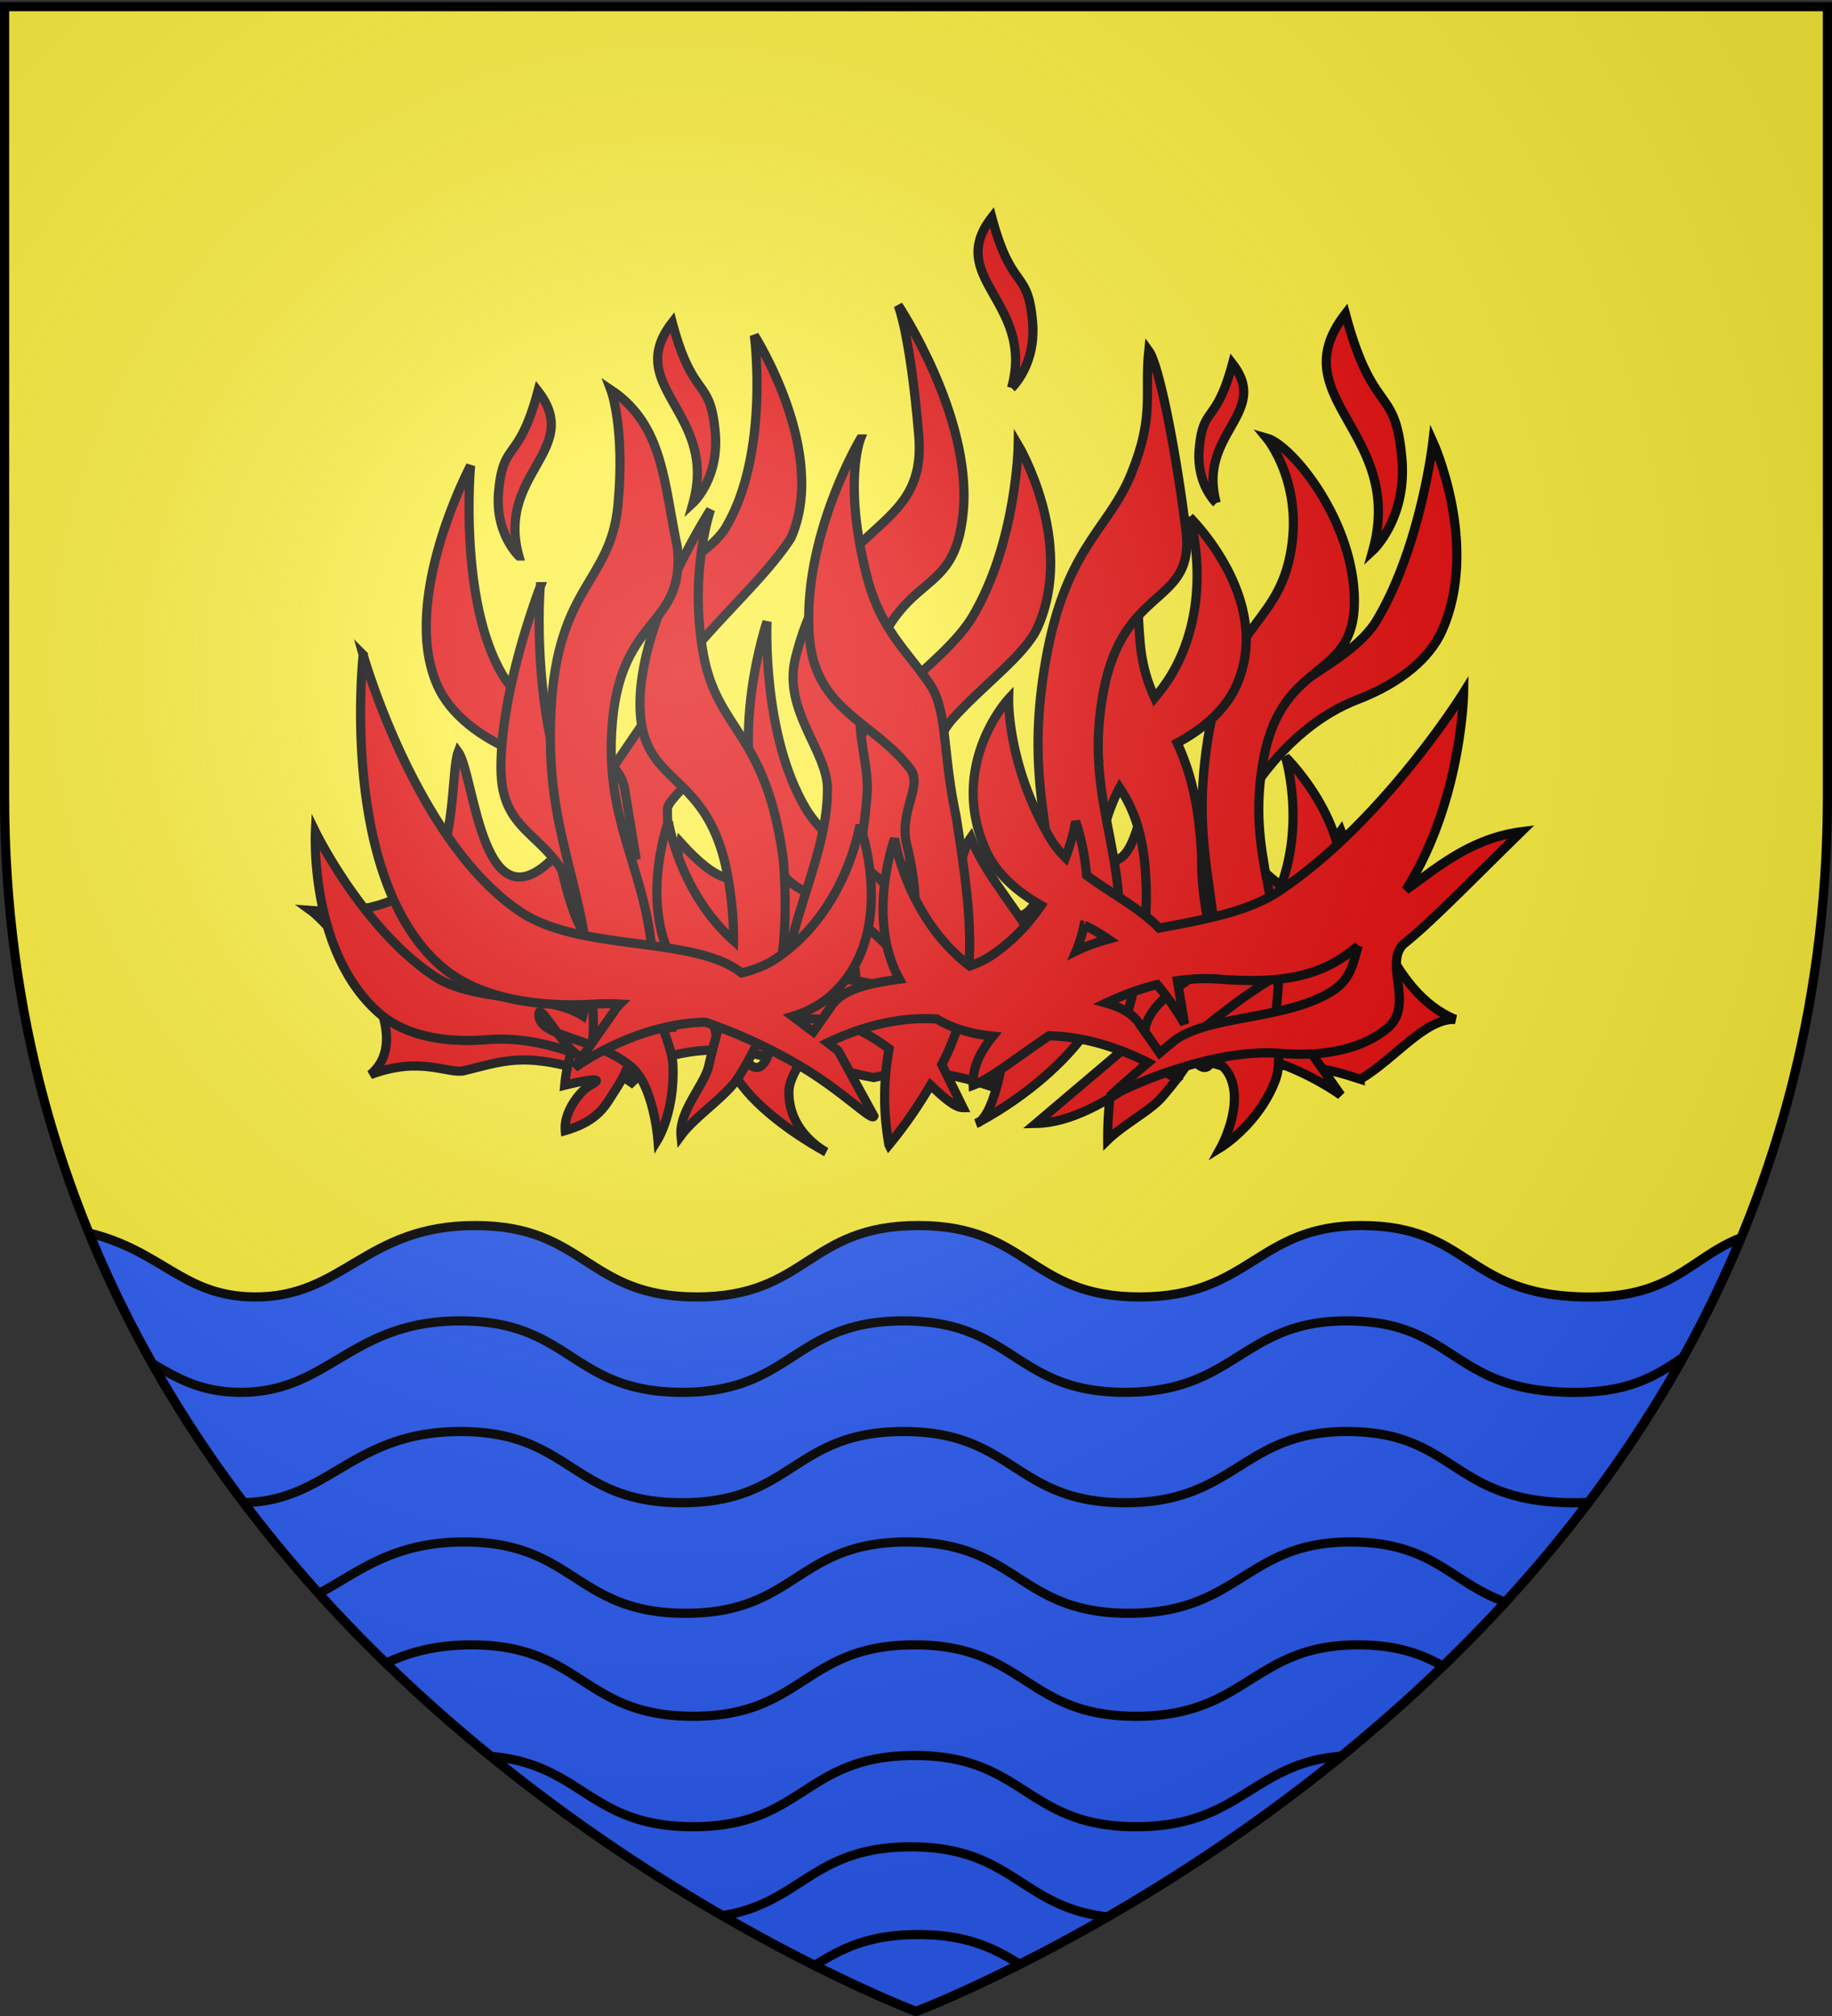 <svg xmlns="http://www.w3.org/2000/svg" xmlns:xlink="http://www.w3.org/1999/xlink" width="600" height="660" version="1.0"><rect width="100%" height="100%" fill="#333333" stroke="none"/><desc>Flag of Canton of Valais (Wallis)</desc><defs><radialGradient xlink:href="#a" id="b" cx="221.445" cy="226.331" r="300" fx="221.445" fy="226.331" gradientTransform="matrix(1.353 0 0 1.349 -77.63 -85.747)" gradientUnits="userSpaceOnUse"/><linearGradient id="a"><stop offset="0" style="stop-color:white;stop-opacity:.314"/><stop offset=".19" style="stop-color:white;stop-opacity:.251"/><stop offset=".6" style="stop-color:#6b6b6b;stop-opacity:.125"/><stop offset="1" style="stop-color:black;stop-opacity:.125"/></linearGradient></defs><g style="display:inline"><path d="M300 658.5s298.5-112.32 298.5-397.772V2.176H1.5v258.552C1.5 546.18 300 658.5 300 658.5" style="fill:#fcef3c;fill-opacity:1;fill-rule:evenodd;stroke:none;stroke-width:1px;stroke-linecap:butt;stroke-linejoin:miter;stroke-opacity:1"/><path d="M155.625 401.219c-36.275 0-43.064 23.708-72.531 23.375-23.233-.274-29.667-14.943-53.938-20.938C103.123 584.411 300 658.5 300 658.5s195.77-73.672 270.219-253.312c-17.327 6.872-22.298 20.04-51.844 19.406-38.677-.831-37.009-23.375-72.531-23.375-34.319 0-36.288 23.375-72.563 23.375s-36.287-23.375-72.562-23.375-36.256 23.375-72.531 23.375-36.288-23.375-72.563-23.375z" style="fill:#2b5df2;fill-opacity:1;fill-rule:evenodd;stroke:#000;stroke-width:3;stroke-linecap:butt;stroke-linejoin:miter;stroke-miterlimit:4;stroke-dasharray:none;stroke-opacity:1;display:inline"/><path d="M150.813 432.438c-36.276 0-43.064 23.708-72.532 23.375-12.557-.149-20.224-4.551-28.437-9.47 9.146 16.217 19.265 31.396 30 45.594 28.14-.513 35.352-23.28 70.969-23.28 36.275 0 36.287 23.312 72.562 23.312s36.287-23.313 72.563-23.313c36.275 0 36.256 23.313 72.53 23.313 36.276 0 38.245-23.313 72.563-23.313 35.523 0 33.854 22.482 72.532 23.313a84 84 0 0 0 6.687-.125c11.155-14.763 21.64-30.588 31.063-47.531-8.96 6.006-17.699 11.93-37.75 11.5-38.678-.831-37.01-23.375-72.532-23.375-34.318 0-36.287 23.375-72.562 23.375s-36.256-23.375-72.531-23.375-36.288 23.375-72.563 23.375-36.287-23.375-72.562-23.375zM152 504.813c-23.535 0-34.636 9.961-47.594 16.875 7.198 7.98 14.56 15.552 22 22.78 7.392-3.416 16.106-5.968 28-5.968 36.275 0 36.288 23.375 72.563 23.375S263.225 538.5 299.5 538.5s36.319 23.375 72.594 23.375 38.244-23.375 72.562-23.375c13.046 0 21.054 3.074 27.906 6.969 6.91-6.674 13.759-13.65 20.47-20.969-18.227-6.585-23.692-19.687-50.782-19.687-34.318 0-36.319 23.343-72.594 23.343s-36.287-23.343-72.562-23.343-36.256 23.343-72.531 23.343-36.288-23.343-72.563-23.343zm147.5 69.906c-36.275 0-36.256 23.312-72.531 23.312-34.006 0-36.17-20.464-66.188-23.031 26.876 21.86 53.316 39.144 75.813 52.156 25.883-4.098 29.472-22.531 61.719-22.531 33.325 0 36.06 19.728 64.406 22.938 22.672-13.073 49.408-30.504 76.594-52.625-29.28 2.283-32.93 23.093-67.22 23.093-36.274 0-36.318-23.312-72.593-23.312zm1.219 58.625c-16.565 0-25.556 4.849-33.906 10.125C287.152 653.665 300 658.5 300 658.5s13.178-4.972 33.969-15.437c-8.159-5.119-17.13-9.72-33.25-9.72z" style="fill:#2b5df2;fill-opacity:1;fill-rule:evenodd;stroke:#000;stroke-width:3;stroke-linecap:butt;stroke-linejoin:miter;stroke-miterlimit:4;stroke-dasharray:none;stroke-opacity:1;display:inline"/></g><g style="display:inline"><path d="M447.665 353.307c11.04-6.34 21.067-19.976 31.093-19.582-21.914-9-29.51-41.008-37.456-61.793-5.505 7.543-4.345 36.67-29.387 8.948-9.873 48.942-18.937 21.527-23.399 25.345-16.695 14.286-16.686 37.79 20.968 44.296 15.356-3.676 27.008-.864 38.181 2.786z" style="fill:#e20909;fill-opacity:1;fill-rule:evenodd;stroke:#000;stroke-width:3;stroke-linecap:butt;stroke-linejoin:miter;stroke-miterlimit:4;stroke-dasharray:none;stroke-opacity:1" transform="translate(-2.146)"/><path d="M384.811 342.645c47.234-27.125 4.007-54.25-6.363-81.376-5.505 7.543-4.345 36.67-29.387 8.948-9.873 48.943-18.937 21.527-23.399 25.345-16.695 14.287-16.686 37.79 20.968 44.296 15.356-3.676 27.008-.864 38.181 2.787z" style="fill:#e20909;fill-opacity:1;fill-rule:evenodd;stroke:#000;stroke-width:3;stroke-linecap:butt;stroke-linejoin:miter;stroke-miterlimit:4;stroke-dasharray:none;stroke-opacity:1" transform="translate(-2.146)"/><path d="M326.447 355.552c47.233-27.125 4.006-54.25-6.364-81.375-5.504 7.543-4.345 36.67-29.387 8.947-9.872 48.943-18.936 21.528-23.398 25.346-16.695 14.286-16.687 37.79 20.968 44.295 15.355-3.675 27.007-.863 38.181 2.787z" style="fill:#e20909;fill-opacity:1;fill-rule:evenodd;stroke:#000;stroke-width:3;stroke-linecap:butt;stroke-linejoin:miter;stroke-miterlimit:4;stroke-dasharray:none;stroke-opacity:1" transform="translate(-2.146)"/><path d="M441.284 358.545s-22.687-16.904-48.591-14.797c-15.048 1.223-27.216-1.927-34.773-8.36-23.35-19.876-10.034-56.347-10.034-56.347s4.245 28.367 27.788 43.997c15.062 10 44.952 4.339 52.61 16.939zM260.787 348.257c47.234-27.125 4.007-54.25-6.363-81.376-5.505 7.543-4.346 36.67-29.388 8.948-9.872 48.943-18.936 21.527-23.398 25.345-16.695 14.287-16.687 37.79 20.968 44.296 15.355-3.676 27.007-.864 38.181 2.787zM409.323 263.425s13.13-25.06 37.393-34.378c14.094-5.412 23.698-13.52 27.725-22.59 12.441-28.027-3.007-61.872-3.007-61.872s-3.89 34.143-18.344 58.426c-9.247 15.536-38.641 23.374-40.089 38.048z" style="fill:#e20909;fill-opacity:1;fill-rule:evenodd;stroke:#000;stroke-width:3;stroke-linecap:butt;stroke-linejoin:miter;stroke-miterlimit:4;stroke-dasharray:none;stroke-opacity:1" transform="translate(-2.146)"/><path d="M154.25 350.501c-5.253 1.299-14.272-4.936-30.794 1.328 17.202-14.439-12.544-48.703-19.523-53.762 6.487.502 26.656 1.96 39.281-12.228 8.226-9.244 6.737-33.85 8.982-39.722 5.505 7.543 7.713 60.801 32.755 33.079 9.872 48.943 18.936 21.527 23.398 25.345 16.695 14.287 16.687 37.79-20.968 44.296-15.355-3.676-21.786-1.14-33.13 1.664zM401.069 333.552c1.512-39.467-9.317-53.21-3.414-91.153s22.336-37.125 27.025-60.618c4.69-23.493-7.707-38.404-7.707-38.404 8.418 2.352 28.835 27.52 28.75 53.616-.086 26.097-23.307 18.157-29.653 50.983-6.347 32.826 7.78 48.413 4.268 80.321-1.14 10.353 2.144 18.407-.482 25.323-5.466 14.398-17.834 21.988-17.834 21.988s7.617-13.851 2.807-23.529c-3.95-7.946-20.483-11.431-20.591-16.172-.238-10.514 15.319 37.113 16.83-2.355zM298.206 318.422s-.9-64.344 16.068-83.202c10.098-11.223 23.698-20.816 27.724-29.886 12.442-28.027-6.373-59.626-6.373-59.626s-.523 31.897-14.977 56.18c-9.247 15.536-36.623 30.8-38.967 45.344-4.715 29.263 16.525 71.19 16.525 71.19z" style="fill:#e20909;fill-opacity:1;fill-rule:evenodd;stroke:#000;stroke-width:3;stroke-linecap:butt;stroke-linejoin:miter;stroke-miterlimit:4;stroke-dasharray:none;stroke-opacity:1" transform="translate(-2.146)"/><path d="M305.92 327.401s-13.13-25.06-37.394-34.378c-14.093-5.412-11.913-13.52-15.939-22.59-12.441-28.027.762-66.922.762-66.922s-1.722 36.948 12.732 61.231c9.247 15.536 34.713 25.62 36.16 40.293z" style="fill:#e20909;fill-opacity:1;fill-rule:evenodd;stroke:#000;stroke-width:3;stroke-linecap:butt;stroke-linejoin:miter;stroke-miterlimit:4;stroke-dasharray:none;stroke-opacity:1" transform="translate(-2.146)"/><path d="M257.028 330.017c3.93-31.346 16.182-50.186 16.115-71.826-.04-12.357-14.685-25.626-10.503-42.658 11.504-46.86 43.21-39.59 40.406-72.956-2.798-33.29-6.735-42.65-6.735-42.65s24.132 36.197 21.326 67.343-21.045 16.836-32.55 57.242c-3.809 13.379 1.831 24.758 1.035 35.431-1.608 21.562-7.003 40.242-12.258 66.707-2.844 14.321-13.317 23.209-13.349 30.868-.056 13.501 12.226 19.64 12.226 19.64s-14.752-7.772-24.475-18.162c-8.957-9.57-12.967-21.533-12.564-27.857.842-13.188 15.153 48.123 21.326-1.122zM219.078 227.508c9.906-18.246 31.673-35.195 42.108-51.356 12.442-28.027-11.985-66.361-11.985-66.361s5.088 38.632-9.365 62.915c-5.673 9.531-26.786 19.533-36.52 26.625-2.845 2.074 31.993 12.416 35.208 43.926.39 3.813-17.906 17.783-17.817 21.657.759 33.098 1.756 69.95 1.487 72.67l-25.852-76.66z" style="fill:#e20909;fill-opacity:1;fill-rule:evenodd;stroke:#000;stroke-width:3;stroke-linecap:butt;stroke-linejoin:miter;stroke-miterlimit:4;stroke-dasharray:none;stroke-opacity:1" transform="translate(-2.146)"/><path d="M210.516 281.383s-13.13-25.06-37.393-34.378c-14.093-5.412-23.698-13.52-27.724-22.59-12.442-28.027 10.863-71.973 10.863-71.973s-3.966 44.244 10.487 68.527c9.247 15.536 38.641 23.374 40.09 38.048z" style="fill:#e20909;fill-opacity:1;fill-rule:evenodd;stroke:#000;stroke-width:3;stroke-linecap:butt;stroke-linejoin:miter;stroke-miterlimit:4;stroke-dasharray:none;stroke-opacity:1" transform="translate(-2.146)"/><path d="M283.938 143.719s-19.267 32.196-16.688 64.875c1.914 24.246 21.214 27.55 33.063 43.219 4.12 5.449-3.886 13.935-1.157 24.875 5.264 21.1 2.05 35.205-1.625 49.187-8.919-5.957-26.451-5.088-39.812-9.031 1.808-10.933 1.944-22.464 1-35.156-5.72-42.754-21.791-41.81-26.344-68.282-4.553-26.47 2.5-46.562 2.5-46.562s-23.173 35.644-23.125 63.687c.048 28.044 22.777 20.481 28.938 57.469 1.297 7.792 1.769 14.226 1.687 19.938-17.873-15.992-21.312-39-21.312-39s-13.319 36.467 10.03 56.343c2.275 1.937 4.97 3.571 8.032 4.875-1.484 5.81-3.268 11.754-4.875 18.875-1.351 5.988-9.802 14.87-9.062 22.719 4.805-6.506 14.873-12.855 18.875-19.187 3.99-6.315 7.038-12.596 9.343-19 3.88.37 8.047.43 12.469.093 10.512-.801 19.71 3.892 27.469 9.719-1.63 9.025-2.225 19.008-.063 31.438a148 148 0 0 0 13.625-19.563c4.501 4.218 8.06 7.382 10.625 7.375l-6.937-14.125c.354-.695.721-1.395 1.062-2.094 12.235-25.07 8.06-50.25 3.625-79.156-4.543-21.122-2.725-34.875-8.781-43.531-8.04-11.493-16.086-17.954-20.5-35.25-7.738-30.324-2.062-44.75-2.062-44.75zM391.75 169.28s8.453 27.405-6 51.688c-1.418 2.382-3.318 4.904-5.437 7.5-2.309-5.084-4.144-10.66-4.782-18.438-2.183-26.628 1.094-36.094 1.094-36.094s-20.658 22.888-23.094 50.532c-1.099 12.472 3.026 18.367 8.156 24.469-7.581 8.271-14.152 16.34-15.468 23-5.89 29.795 10.344 67.25 10.344 67.25s-.98-56.268 12.25-81.282c3.97 5.9 7.418 13.749 8.406 26.625 2.328 30.366-7.465 46.377-11.031 70.75-.002.008 0 .023 0 .031a118.4 118.4 0 0 0-1.25 17.907c5.434-5.282 13.923-9.564 17.78-14.031 29.64-34.326 12.516-47.733 12.97-78.72-.813-18.297-4.202-28.964-8-37.25 9.577-5.105 16.231-11.66 19.406-18.812 12.441-28.026-15.344-55.125-15.344-55.125zm-212.656 22.781s-12.954 33.264-12.875 59.375c.078 26.112 21.416 19.06 27.25 53.5 2.27 13.404 1.312 21.156-.469 27.625-11.154-7.315-35.434-4.21-48.531-12.906-23.543-15.63-39.031-47.344-39.031-47.344s-2.069 39.843 21.28 59.72c7.557 6.432 19.704 9.567 34.75 8.343 10.13-.824 19.77 1.251 27.75 4.094-.923 3.13-1.736 6.555-2.124 10.812 0 0 15.733-3.929 8.437 0-3.604 1.941-8.824 8.89-8.25 14.844 11.114-3.241 13.255-8.498 16.188-12.937a50 50 0 0 0 2.719-4.594c2.49 1.53 3.875 2.594 3.875 2.594l-3.032-4.344c6.632-14.236 5.039-29.566 3.344-51.75-5.426-39.81-24.44-36.727-28.75-61.375s-2.531-45.656-2.531-45.656z" style="fill:#e20909;fill-opacity:1;fill-rule:evenodd;stroke:#000;stroke-width:3;stroke-linecap:butt;stroke-linejoin:miter;stroke-miterlimit:4;stroke-dasharray:none;stroke-opacity:1" transform="translate(-2.146)"/><path d="M196.257 328.592c-2.745-41.935-15.719-55.288-13.65-96.093s19.55-41.75 21.926-67.13-2.322-37.754-2.322-37.754c17.357 11.577 17.337 30.79 21.777 51.536 2.65 26.348-18.177 21.783-21.279 57.222-3.101 35.44 13.565 50.38 13.363 84.536-.07 11.707 6.262 20.386 6.501 28.213.459 15.006-4.962 23.874-4.962 23.874s-1.393-17.45-8.586-23.628c-10.967-9.418-29.469-9.726-30.32-16.43-1.41-11.101 20.298 37.59 17.552-4.346zM347.743 318.113c1.548-42.388-9.994-57.15-3.772-97.9 6.221-40.748 20.913-46.04 28.66-65.096 7.745-19.057 4.262-25.721 5.742-40.312 3.547 4.83 9.098 34.05 12.18 58.899 3.08 24.848-20.28 17.25-26.982 52.504s8.353 51.996 4.665 86.264c-3.687 34.269-46.351 55.298-46.351 55.298 7.254-1.814 12.812-36.987 7.955-47.132-4.858-10.145 16.355 39.862 17.903-2.525zM341.418 367.807c22.951-.441 48.11-27.534 69.382-42.234 12.42-8.583 23.698-13.521 27.724-22.591 12.441-28.027-15.352-55.137-15.352-55.137s8.455 27.408-5.998 51.691c-9.247 15.536-38.642 23.375-40.09 38.048z" style="fill:#e20909;fill-opacity:1;fill-rule:evenodd;stroke:#000;stroke-width:3;stroke-linecap:butt;stroke-linejoin:miter;stroke-miterlimit:4;stroke-dasharray:none;stroke-opacity:1" transform="translate(-2.146)"/><path d="M121.094 214.406s-8.14 73.255 25.812 102.157c10.988 9.353 28.652 13.475 50.563 12.125 2.511-.155 5.095-.119 7.719.03-.702.691-1.331 1.438-1.844 2.282l-13 18.563s19.372-14.404 42.75-14.938c10.197 3.474 20.066 8.07 28.594 12.906l-.625.906s.343-.258.968-.687c.859.49 1.733.976 2.563 1.469 13.701 8.138 23.26 18.118 23.75 16.156L276.656 344l-3.437-2.625c8.923-4.282 21.847-8.72 35.781-7.75 4.9 2.959 11.085 4.89 18.313 5.594-3.93 4.855-6.744 10.03-6.438 16.062 5.647-2.082 14.148-9.038 24.875-16.187 12.888.287 24.523 4.785 32.406 8.781-9.012 7.626-12.719 11.219-12.719 11.219s7.7-4.131 18.657-7.969c2.823 1.705 4.437 2.938 4.437 2.938l-2.5-3.563c10.561-3.54 23.694-6.613 35.844-5.625 15.047 1.224 27.225-1.943 34.781-8.375 8.978-7.642-1.84-21.845 5.656-27.812 8.298-6.605 20.805-19.51 38.047-36.385-17.397 2.245-29.123 13.14-37.765 19.01 18.36-28.892 18.906-64.563 18.906-64.563s-26.36 42.365-60.594 65.094c-10.213 6.78-25.063 9.34-39.156 12-5.692-6.054-15.498-11.257-23.75-17.313-.811-10.071-3.562-17.594-3.562-17.594s-.747 4.963-3.313 11.844c-1.88-1.864-3.524-3.826-4.781-5.937-14.454-24.283-13.857-46.076-13.857-46.076s-19.96 21.487-7.518 49.513c3.033 6.834 9.256 13.125 18.156 18.125-4.006 5.917-9.352 11.807-16.469 16.531-2.063 1.37-4.413 2.444-6.937 3.313-20.723-15.952-24.594-41.687-24.594-41.687s-9.47 25.946 1.594 46c-9.974 1.39-18.933 3.186-22.656 9.312l-5.563 7.938-6.75-5.094c4.719-1.464 8.74-3.59 11.938-6.313 23.35-19.876 10.062-56.344 10.062-56.344s-4.27 28.37-27.812 44c-3.112 2.066-6.857 3.441-10.907 4.47-15.31-12.23-52.569-6.83-72.312-19.938-34.233-22.729-51.625-84.188-51.625-84.188zm236.094 88.438a62 62 0 0 1 7.937 4.625c-3.852 1.066-7.405 2.33-10.531 3.875a43.7 43.7 0 0 0 2.594-8.5zM447 309.563c-1.578 5.255-2.307 10.751-8.094 14.593-15.062 10-41.687 7.97-52.625 16.938-1.559 1.278-2.948 2.458-4.312 3.594l-6.438-9.188c-2.19-3.603-6.197-5.715-11.156-7.125 5.276-2.487 10.87-4.607 16.75-6.031 5.882 7.078 8.969 12.906 8.969 12.906l-2.344-14.187c4.481-.64 9.121-.864 13.875-.5 21.888 1.673 34.106-1.397 45.094-10.75.096-.082.186-.168.281-.25zM333.45 127.003c7.738-27.918-21.875-36.01-6.474-55.837 6.594 24.651 11.867 16.505 13.352 34.393 1.163 13.998-6.878 21.444-6.878 21.444zM229.15 164.583c8.179-29.505-23.117-38.058-6.84-59.011 6.968 26.052 12.54 17.443 14.11 36.347 1.229 14.795-7.27 22.664-7.27 22.664zM451.763 180.178c10.732-38.723-30.34-49.947-8.98-77.445 9.146 34.19 16.46 22.89 18.52 47.701 1.612 19.416-9.54 29.744-9.54 29.744zM172.08 182.013c-7.481-26.992 21.148-34.816 6.259-53.984-6.375 23.833-11.473 15.957-12.91 33.25-1.123 13.535 6.65 20.734 6.65 20.734zM400.505 164.67c-6.32-22.803 17.866-29.412 5.288-45.605-5.386 20.134-9.692 13.48-10.906 28.09-.949 11.433 5.618 17.515 5.618 17.515z" style="fill:#e20909;fill-opacity:1;fill-rule:evenodd;stroke:#000;stroke-width:3;stroke-linecap:butt;stroke-linejoin:miter;stroke-miterlimit:4;stroke-dasharray:none;stroke-opacity:1" transform="translate(-2.146)"/></g><path d="M300 658.5s298.5-112.32 298.5-397.772V2.176H1.5v258.552C1.5 546.18 300 658.5 300 658.5" style="opacity:1;fill:url(#b);fill-opacity:1;fill-rule:evenodd;stroke:none;stroke-width:1px;stroke-linecap:butt;stroke-linejoin:miter;stroke-opacity:1"/><path d="M300 658.5S1.5 546.18 1.5 260.728V2.176h597v258.552C598.5 546.18 300 658.5 300 658.5z" style="opacity:1;fill:none;fill-opacity:1;fill-rule:evenodd;stroke:#000;stroke-width:3;stroke-linecap:butt;stroke-linejoin:miter;stroke-miterlimit:4;stroke-dasharray:none;stroke-opacity:1"/></svg>